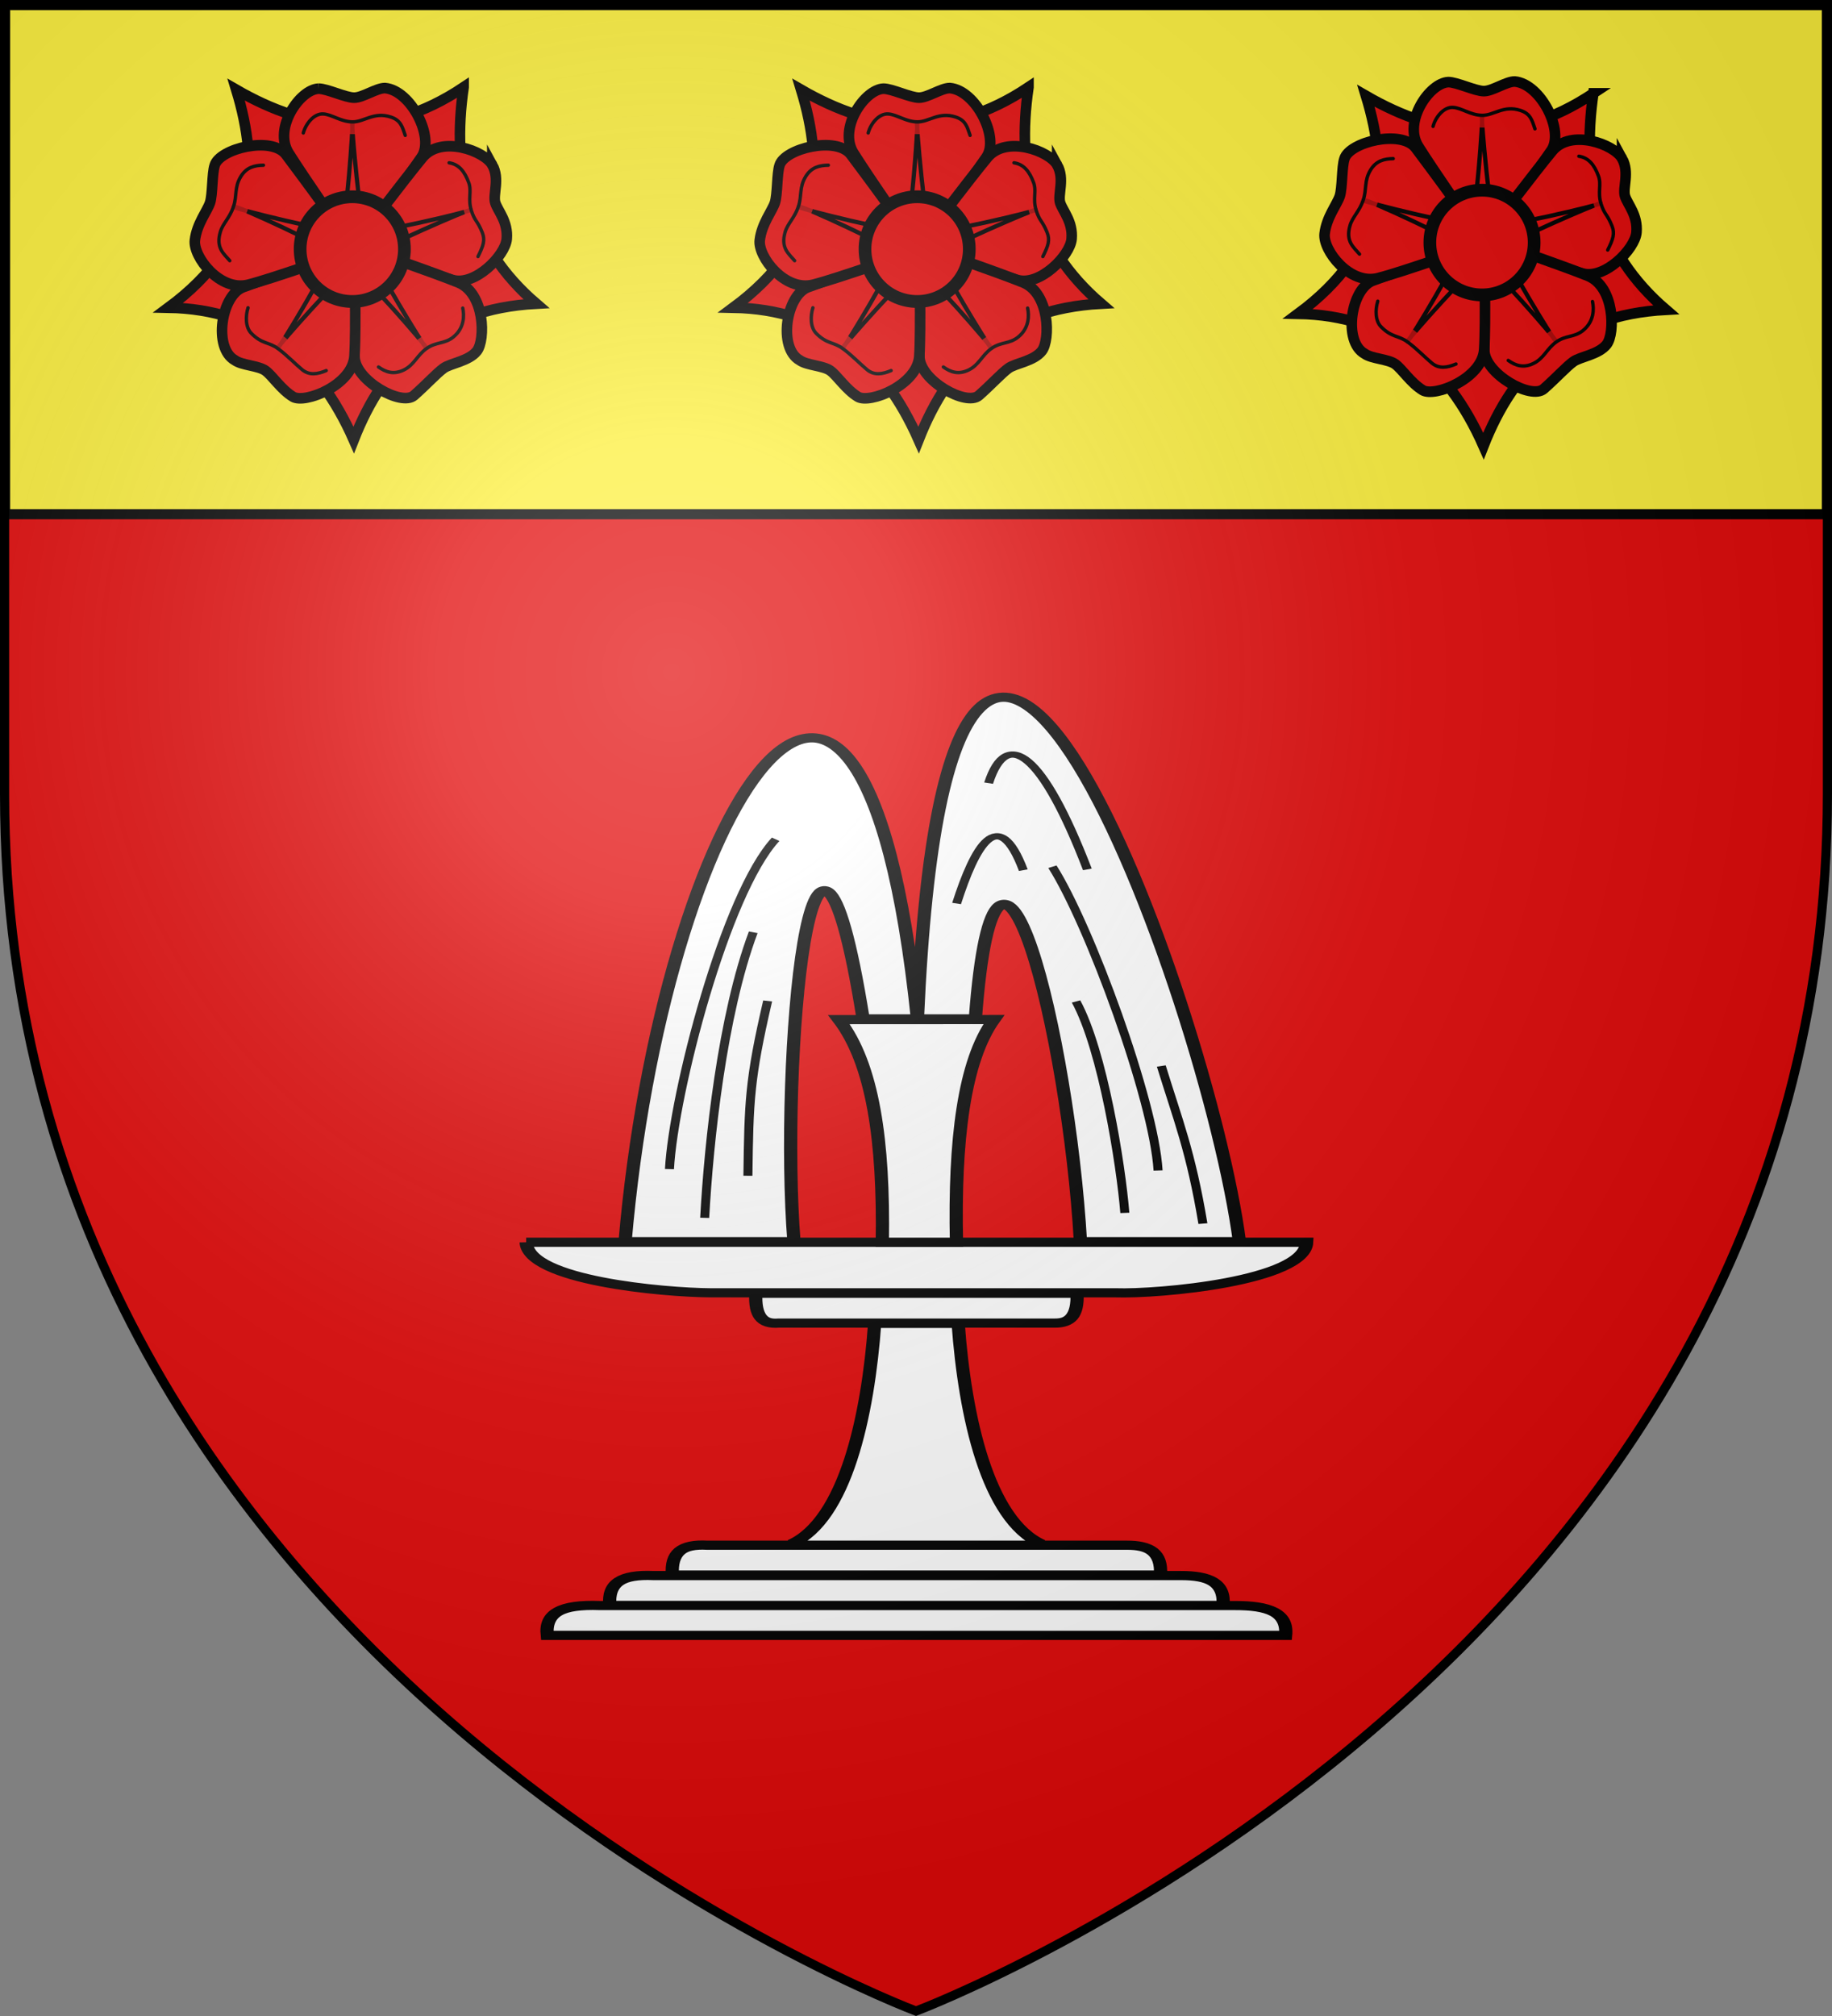 <?xml version="1.0" encoding="UTF-8" standalone="no"?>
<svg
   xmlns:dc="http://purl.org/dc/elements/1.1/"
   xmlns:cc="http://creativecommons.org/ns#"
   xmlns:rdf="http://www.w3.org/1999/02/22-rdf-syntax-ns#"
   xmlns:svg="http://www.w3.org/2000/svg"
   xmlns="http://www.w3.org/2000/svg"
   xmlns:xlink="http://www.w3.org/1999/xlink"
   xmlns:sodipodi="http://sodipodi.sourceforge.net/DTD/sodipodi-0.dtd"
   xmlns:inkscape="http://www.inkscape.org/namespaces/inkscape"
   width="600"
   height="660"
   viewBox="-300 -300 600 660"
   version="1.1"
   id="svg885"
   sodipodi:docname="Blason_famille_fr_d'Eygua.svg"
   inkscape:version="1.0 (4035a4fb49, 2020-05-01)"
   inkscape:export-filename="C:\Users\Patrick\image.png"
   inkscape:export-xdpi="144"
   inkscape:export-ydpi="144">
  <rect x="-300" y="-300" width="600" height="660" fill="#808080" stroke="none"/>
  <sodipodi:namedview
     inkscape:document-rotation="0"
     pagecolor="#ffffff"
     bordercolor="#666666"
     borderopacity="1"
     objecttolerance="10"
     gridtolerance="10"
     guidetolerance="10"
     inkscape:pageopacity="0"
     inkscape:pageshadow="2"
     inkscape:window-width="1920"
     inkscape:window-height="1001"
     id="namedview887"
     showgrid="false"
     inkscape:zoom="0.96588235"
     inkscape:cx="355.85524"
     inkscape:cy="332.45409"
     inkscape:window-x="-9"
     inkscape:window-y="-9"
     inkscape:window-maximized="1"
     inkscape:current-layer="layer3"
     showguides="true"
     inkscape:guide-bbox="true">
    <sodipodi:guide
       position="136.845,663.11"
       orientation="0,-1"
       id="guide3570" />
    <inkscape:grid
       type="xygrid"
       id="grid3640" />
  </sodipodi:namedview>
  <defs
     id="defs873">
    <radialGradient
       id="Gradient1"
       gradientUnits="userSpaceOnUse"
       cx="-80"
       cy="-80"
       r="405">
      <stop
         style="stop-color:#fff;stop-opacity:0.31"
         offset="0"
         id="stop862" />
      <stop
         style="stop-color:#fff;stop-opacity:0.25"
         offset="0.19"
         id="stop864" />
      <stop
         style="stop-color:#6b6b6b;stop-opacity:0.125"
         offset="0.6"
         id="stop866" />
      <stop
         style="stop-color:#000;stop-opacity:0.125"
         offset="1"
         id="stop868" />
    </radialGradient>
    <clipPath
       id="shield_cut">
      <path
         id="shield"
         d="M-298.5,-298.5 h597 v258.5 C 298.5,246.2 0,358.39 0,358.39 0,358.39 -298.5,246.2 -298.5,-40z" />
    </clipPath>
  </defs>
  <g
     id="layer4"
     inkscape:label="Fond écu"
     inkscape:groupmode="layer">
    <use
       xlink:href="#shield"
       fill="#e20909"
       id="use875"
       x="0"
       y="0"
       width="100%"
       height="100%"
       style="fill:#e20909" />
    <rect
       style="opacity:1;fill:#fcef3c;stroke:#000000;stroke-width:3.321;stroke-miterlimit:4;stroke-dasharray:none;stroke-opacity:1;paint-order:markers fill stroke"
       id="rect891"
       width="596.679"
       height="166.679"
       x="-298.339"
       y="-298.339" />
  </g>
  <g
     id="layer3"
     inkscape:label="Meubles"
     inkscape:groupmode="layer">
    <path
       id="path1981"
       d="M -3.255,-131.263"
       stroke-width="0.608"
       stroke="#000000"
       fill="#ffffff" />
    <g
       transform="matrix(0.259,0,0,0.26,156.393,-239.31)"
       id="g3534"
       style="display:inline;fill:#e20909">
      <circle
         r="26.739"
         cy="72.006"
         cx="111.901"
         style="fill:#e20909;fill-opacity:1;stroke:#333333;stroke-width:0.535;stroke-linecap:round;stroke-linejoin:round;stroke-miterlimit:4;stroke-dasharray:none;stroke-opacity:1"
         id="circle3502"
         inkscape:r_cx="true"
         inkscape:r_cy="true" />
      <circle
         r="157.759"
         cy="72.006"
         cx="111.901"
         style="fill:#e20909;fill-opacity:1;stroke:#333333;stroke-width:0.535;stroke-linecap:round;stroke-linejoin:round;stroke-miterlimit:4;stroke-dasharray:none;stroke-opacity:1"
         id="circle3504"
         inkscape:r_cx="true"
         inkscape:r_cy="true" />
      <path
         inkscape:connector-curvature="0"
         style="fill:#e20909;fill-opacity:1;stroke:#000000;stroke-width:13.369;stroke-linecap:round;stroke-linejoin:miter;stroke-miterlimit:4;stroke-dasharray:none;stroke-opacity:1;marker-start:none"
         d="m 252.695,-115.88 c -15.683,106.263 6.816,199.798 91.834,272.495 -125.139,6.781 -192.42,74.049 -230.788,171.542 C 68.087,225.306 -5.922,163.772 -120.727,161.68 -9.14,79.421 -4.985,-14.774 -34.849,-112.75 c 90.622,52.09 185.093,65.041 287.544,-3.131 z"
         id="path3506"
         sodipodi:nodetypes="cccccc"
         inkscape:r_cx="true"
         inkscape:r_cy="true" />
      <g
         transform="matrix(0.535,0,0,0.535,-144.792,-127.113)"
         id="g3518"
         inkscape:r_cx="true"
         inkscape:r_cy="true"
         style="fill:#e20909">
        <path
           inkscape:connector-curvature="0"
           sodipodi:nodetypes="cscsssc"
           id="path3508"
           d="m 400.097,-5.461 c 20.506,0 63.64,21.213 84.146,21.213 20.506,0 52.326,-22.627 72.832,-22.627 61.553,5.292 118.31,116.801 86.267,162.635 C 611.618,201.138 487.712,377.545 483.536,372.134 472.524,357.868 362.011,197.979 329.386,145.86 292.998,87.729 355.505,-3.624 400.097,-5.461 Z"
           style="fill:#e20909;fill-opacity:1;stroke:#000000;stroke-width:25;stroke-linecap:round;stroke-linejoin:miter;stroke-miterlimit:4;stroke-opacity:1"
           inkscape:r_cx="true"
           inkscape:r_cy="true" />
        <path
           inkscape:connector-curvature="0"
           inkscape:r_cy="true"
           inkscape:r_cx="true"
           style="fill:#e20909;fill-opacity:1;stroke:#000000;stroke-width:25;stroke-linecap:round;stroke-linejoin:miter;stroke-miterlimit:4;stroke-opacity:1"
           d="m 810.791,174.165 c 18.44,33.172 0.71,69.645 7.046,89.148 6.337,19.502 30.48,44.232 27.056,84.903 -3.314,39.356 -75.781,112.578 -129.008,96.348 C 662.659,428.333 474.825,378.411 478.679,372.768 488.844,357.887 606.758,203.374 646.244,156.24 690.286,103.669 792.351,140.992 810.791,174.165 Z"
           id="path3510"
           sodipodi:nodetypes="cszzssz" />
        <path
           inkscape:connector-curvature="0"
           sodipodi:nodetypes="cszsssz"
           id="path3512"
           d="m 774.558,611.754 c -18.888,24.312 -62.455,28.773 -79.044,40.827 -16.59,12.053 -39.8,37.651 -69.664,63.944 -29.864,26.293 -139.604,-35.016 -140.621,-90.931 -1.007,-55.359 -5.178,-263.67 1.381,-261.748 17.294,5.069 186.54,63.808 243.568,86.796 63.608,25.641 64.38,135.369 44.38,161.112 z"
           style="fill:#e20909;fill-opacity:1;stroke:#000000;stroke-width:25;stroke-linecap:round;stroke-linejoin:miter;stroke-miterlimit:4;stroke-opacity:1"
           inkscape:r_cx="true"
           inkscape:r_cy="true" />
        <path
           inkscape:connector-curvature="0"
           inkscape:r_cy="true"
           inkscape:r_cx="true"
           style="fill:#e20909;fill-opacity:1;stroke:#000000;stroke-width:25;stroke-linecap:round;stroke-linejoin:miter;stroke-miterlimit:4;stroke-opacity:1"
           d="m 339.581,719.623 c -28.081,-17.066 -48.334,-49.289 -64.924,-61.342 -16.59,-12.053 -55.633,-12.45 -72.222,-24.504 -51.88,-28.502 -32.567,-154.05 20.297,-172.297 52.338,-18.065 261.776,-97.935 261.974,-91.103 0.523,18.014 4.435,192.526 0.194,253.868 -4.73,68.418 -117.238,112.444 -145.318,95.378 z"
           id="path3514"
           sodipodi:nodetypes="cscsssz" />
        <path
           inkscape:connector-curvature="0"
           sodipodi:nodetypes="czcsssz"
           id="path3516"
           d="m 107.795,351.282 c 4.465,-38.793 29.469,-68.929 35.806,-88.431 6.337,-19.502 4.549,-68.071 10.886,-87.573 11.075,-39.764 135.033,-70.092 168.722,-25.454 33.354,44.194 165.55,221.528 159.114,223.828 -16.971,6.064 -189.043,67.417 -248.693,82.339 -66.531,16.644 -130.348,-65.495 -125.834,-104.709 z"
           style="fill:#e20909;fill-opacity:1;stroke:#000000;stroke-width:25;stroke-linecap:round;stroke-linejoin:miter;stroke-miterlimit:4;stroke-opacity:1"
           inkscape:r_cx="true"
           inkscape:r_cy="true" />
      </g>
      <path
         inkscape:connector-curvature="0"
         inkscape:r_cy="true"
         inkscape:r_cx="true"
         style="fill:#e20909;fill-opacity:1;stroke:#000000;stroke-width:5.348;stroke-linecap:round;stroke-linejoin:round;stroke-miterlimit:4;stroke-dasharray:none;stroke-opacity:1"
         d="m -37.837,18.882 c 0,2.139 129.416,34.226 135.833,29.413 5.883,-4.813 15.509,-134.764 13.904,-134.764 -1.604,0 10.696,130.486 15.509,135.833 4.813,5.883 134.764,-25.135 134.229,-26.739 -0.535,-1.604 -120.86,50.269 -123.534,56.686 -2.139,6.417 65.778,118.186 67.382,117.116 1.604,-1.07 -85.564,-100.538 -93.586,-100.003 -6.685,0 -95.19,98.399 -94.121,100.003 C 19.384,197.497 87.836,83.59 85.162,77.172 83.023,70.755 -35.698,16.208 -36.767,18.882 Z"
         id="path3520"
         sodipodi:nodetypes="czzzzzzzzzz" />
      <circle
         r="65.938"
         cy="72.006"
         cx="111.901"
         style="fill:#e20909;fill-opacity:1;stroke:#000000;stroke-width:16.043;stroke-linecap:butt;stroke-miterlimit:4;stroke-dasharray:none;stroke-opacity:1"
         id="circle3522"
         inkscape:r_cx="true"
         inkscape:r_cy="true" />
      <path
         inkscape:connector-curvature="0"
         sodipodi:nodetypes="cszsc"
         inkscape:r_cy="true"
         inkscape:r_cx="true"
         id="path3524"
         d="m 49.981,-74.263 c 3.08,-11.549 13.415,-24.642 25.23,-23.926 11.095,0.673 22.038,9.762 36.862,9.979 14.824,0.217 27.07,-13.151 48.517,-6.131 12.732,4.168 14.562,12.395 18.257,23.126"
         style="fill:#e20909;fill-opacity:0.75;fill-rule:evenodd;stroke:#000000;stroke-width:4.278;stroke-linecap:round;stroke-linejoin:miter;stroke-miterlimit:4;stroke-dasharray:none;stroke-opacity:1" />
      <path
         inkscape:connector-curvature="0"
         style="fill:#e20909;fill-opacity:0.75;fill-rule:evenodd;stroke:#000000;stroke-width:4.278;stroke-linecap:round;stroke-linejoin:miter;stroke-miterlimit:4;stroke-dasharray:none;stroke-opacity:1"
         d="m 234.359,-36.686 c 12.512,1.895 19.77,11.157 24.906,25.252 3.806,10.444 -1.297,20.245 3.077,34.411 4.374,14.166 7.612,12.504 13.897,28.03 3.877,9.578 1.524,16.518 -5.379,30.371"
         id="path3526"
         inkscape:r_cx="true"
         inkscape:r_cy="true"
         sodipodi:nodetypes="cszsc" />
      <path
         inkscape:connector-curvature="0"
         style="fill:#e20909;fill-opacity:0.75;fill-rule:evenodd;stroke:#000000;stroke-width:4.278;stroke-linecap:round;stroke-linejoin:miter;stroke-miterlimit:4;stroke-dasharray:none;stroke-opacity:1"
         d="m 251.592,146.259 c 1.999,9.215 2.196,24.961 -11.86,36.384 -11.117,9.034 -21.696,5.89 -33.817,14.428 -12.121,8.538 -15.587,20.694 -28.891,27.118 -12.83,6.196 -22.649,2.747 -31.946,-3.762"
         id="path3528"
         inkscape:r_cx="true"
         inkscape:r_cy="true"
         sodipodi:nodetypes="cszsc" />
      <path
         inkscape:connector-curvature="0"
         style="fill:#e20909;fill-opacity:0.75;fill-rule:evenodd;stroke:#000000;stroke-width:4.278;stroke-linecap:round;stroke-linejoin:miter;stroke-miterlimit:4;stroke-dasharray:none;stroke-opacity:1"
         d="m 78.962,224.941 c -10.838,4.531 -21.261,6.405 -30.398,-1.12 -8.581,-7.066 -18.426,-17.418 -30.291,-26.308 -11.865,-8.889 -20.378,-5.592 -34.146,-19.579 -7.248,-7.364 -7.387,-21.259 -4.069,-32.113"
         id="path3530"
         inkscape:r_cx="true"
         inkscape:r_cy="true"
         sodipodi:nodetypes="cszsc" />
      <path
         inkscape:connector-curvature="0"
         style="fill:#e20909;fill-opacity:0.75;fill-rule:evenodd;stroke:#000000;stroke-width:4.278;stroke-linecap:round;stroke-linejoin:miter;stroke-miterlimit:4;stroke-dasharray:none;stroke-opacity:1"
         d="M -43.023,86.559 C -50.682,77.651 -60.9,70.491 -54.964,50.384 -51.816,39.724 -43.165,32.784 -38.377,18.753 c 4.787,-14.031 0.854,-24.45 9.432,-38.313 7.115,-11.499 17.191,-13.912 28.538,-14.11"
         id="path3532"
         inkscape:r_cx="true"
         inkscape:r_cy="true"
         sodipodi:nodetypes="cszsc" />
    </g>
    <g
       style="display:inline;fill:#e20909"
       id="g3604"
       transform="matrix(0.259,0,0,0.26,-213.607,-241.31)">
      <circle
         inkscape:r_cy="true"
         inkscape:r_cx="true"
         id="circle3572"
         style="fill:#e20909;fill-opacity:1;stroke:#333333;stroke-width:0.535;stroke-linecap:round;stroke-linejoin:round;stroke-miterlimit:4;stroke-dasharray:none;stroke-opacity:1"
         cx="111.901"
         cy="87.956"
         r="26.739" />
      <circle
         inkscape:r_cy="true"
         inkscape:r_cx="true"
         id="circle3574"
         style="fill:#e20909;fill-opacity:1;stroke:#333333;stroke-width:0.535;stroke-linecap:round;stroke-linejoin:round;stroke-miterlimit:4;stroke-dasharray:none;stroke-opacity:1"
         cx="111.901"
         cy="87.956"
         r="157.759" />
      <path
         inkscape:r_cy="true"
         inkscape:r_cx="true"
         sodipodi:nodetypes="cccccc"
         id="path3576"
         d="m 252.695,-115.88 c -15.683,106.263 6.816,199.798 91.834,272.495 -125.139,6.781 -192.42,74.049 -230.788,171.542 C 68.087,225.306 -5.922,163.772 -120.727,161.68 -9.14,79.421 -4.985,-14.774 -34.849,-112.75 c 90.622,52.09 185.093,65.041 287.544,-3.131 z"
         style="fill:#e20909;fill-opacity:1;stroke:#000000;stroke-width:13.369;stroke-linecap:round;stroke-linejoin:miter;stroke-miterlimit:4;stroke-dasharray:none;stroke-opacity:1;marker-start:none"
         inkscape:connector-curvature="0" />
      <g
         style="fill:#e20909"
         inkscape:r_cy="true"
         inkscape:r_cx="true"
         id="g3588"
         transform="matrix(0.535,0,0,0.535,-144.792,-111.163)">
        <path
           inkscape:r_cy="true"
           inkscape:r_cx="true"
           style="fill:#e20909;fill-opacity:1;stroke:#000000;stroke-width:25;stroke-linecap:round;stroke-linejoin:miter;stroke-miterlimit:4;stroke-opacity:1"
           d="m 400.097,-5.461 c 20.506,0 63.64,21.213 84.146,21.213 20.506,0 52.326,-22.627 72.832,-22.627 61.553,5.292 118.31,116.801 86.267,162.635 C 611.618,201.138 487.712,377.545 483.536,372.134 472.524,357.868 362.011,197.979 329.386,145.86 292.998,87.729 355.505,-3.624 400.097,-5.461 Z"
           id="path3578"
           sodipodi:nodetypes="cscsssc"
           inkscape:connector-curvature="0" />
        <path
           sodipodi:nodetypes="cszzssz"
           id="path3580"
           d="m 810.791,174.165 c 18.44,33.172 0.71,69.645 7.046,89.148 6.337,19.502 30.48,44.232 27.056,84.903 -3.314,39.356 -75.781,112.578 -129.008,96.348 C 662.659,428.333 474.825,378.411 478.679,372.768 488.844,357.887 606.758,203.374 646.244,156.24 690.286,103.669 792.351,140.992 810.791,174.165 Z"
           style="fill:#e20909;fill-opacity:1;stroke:#000000;stroke-width:25;stroke-linecap:round;stroke-linejoin:miter;stroke-miterlimit:4;stroke-opacity:1"
           inkscape:r_cx="true"
           inkscape:r_cy="true"
           inkscape:connector-curvature="0" />
        <path
           inkscape:r_cy="true"
           inkscape:r_cx="true"
           style="fill:#e20909;fill-opacity:1;stroke:#000000;stroke-width:25;stroke-linecap:round;stroke-linejoin:miter;stroke-miterlimit:4;stroke-opacity:1"
           d="m 774.558,611.754 c -18.888,24.312 -62.455,28.773 -79.044,40.827 -16.59,12.053 -39.8,37.651 -69.664,63.944 -29.864,26.293 -139.604,-35.016 -140.621,-90.931 -1.007,-55.359 -5.178,-263.67 1.381,-261.748 17.294,5.069 186.54,63.808 243.568,86.796 63.608,25.641 64.38,135.369 44.38,161.112 z"
           id="path3582"
           sodipodi:nodetypes="cszsssz"
           inkscape:connector-curvature="0" />
        <path
           sodipodi:nodetypes="cscsssz"
           id="path3584"
           d="m 339.581,719.623 c -28.081,-17.066 -48.334,-49.289 -64.924,-61.342 -16.59,-12.053 -55.633,-12.45 -72.222,-24.504 -51.88,-28.502 -32.567,-154.05 20.297,-172.297 52.338,-18.065 261.776,-97.935 261.974,-91.103 0.523,18.014 4.435,192.526 0.194,253.868 -4.73,68.418 -117.238,112.444 -145.318,95.378 z"
           style="fill:#e20909;fill-opacity:1;stroke:#000000;stroke-width:25;stroke-linecap:round;stroke-linejoin:miter;stroke-miterlimit:4;stroke-opacity:1"
           inkscape:r_cx="true"
           inkscape:r_cy="true"
           inkscape:connector-curvature="0" />
        <path
           inkscape:r_cy="true"
           inkscape:r_cx="true"
           style="fill:#e20909;fill-opacity:1;stroke:#000000;stroke-width:25;stroke-linecap:round;stroke-linejoin:miter;stroke-miterlimit:4;stroke-opacity:1"
           d="m 107.795,351.282 c 4.465,-38.793 29.469,-68.929 35.806,-88.431 6.337,-19.502 4.549,-68.071 10.886,-87.573 11.075,-39.764 135.033,-70.092 168.722,-25.454 33.354,44.194 165.55,221.528 159.114,223.828 -16.971,6.064 -189.043,67.417 -248.693,82.339 -66.531,16.644 -130.348,-65.495 -125.834,-104.709 z"
           id="path3586"
           sodipodi:nodetypes="czcsssz"
           inkscape:connector-curvature="0" />
      </g>
      <path
         sodipodi:nodetypes="czzzzzzzzzz"
         id="path3590"
         d="m -37.837,34.831 c 0,2.139 129.416,34.226 135.833,29.413 5.883,-4.813 15.509,-134.764 13.904,-134.764 -1.604,0 10.696,130.486 15.509,135.833 4.813,5.883 134.764,-25.135 134.229,-26.739 -0.535,-1.604 -120.86,50.269 -123.534,56.686 -2.139,6.417 65.778,118.186 67.382,117.116 1.604,-1.07 -85.564,-100.538 -93.586,-100.003 -6.685,0 -95.19,98.399 -94.121,100.003 C 19.384,213.447 87.836,99.539 85.162,93.122 83.023,86.704 -35.698,32.157 -36.767,34.831 Z"
         style="fill:#e20909;fill-opacity:1;stroke:#000000;stroke-width:5.348;stroke-linecap:round;stroke-linejoin:round;stroke-miterlimit:4;stroke-dasharray:none;stroke-opacity:1"
         inkscape:r_cx="true"
         inkscape:r_cy="true"
         inkscape:connector-curvature="0" />
      <circle
         inkscape:r_cy="true"
         inkscape:r_cx="true"
         id="circle3592"
         style="fill:#e20909;fill-opacity:1;stroke:#000000;stroke-width:16.043;stroke-linecap:butt;stroke-miterlimit:4;stroke-dasharray:none;stroke-opacity:1"
         cx="111.901"
         cy="87.956"
         r="65.938" />
      <path
         style="fill:#e20909;fill-opacity:0.75;fill-rule:evenodd;stroke:#000000;stroke-width:4.278;stroke-linecap:round;stroke-linejoin:miter;stroke-miterlimit:4;stroke-dasharray:none;stroke-opacity:1"
         d="m 49.981,-58.314 c 3.08,-11.549 13.415,-24.642 25.23,-23.926 11.095,0.673 22.038,9.762 36.862,9.979 14.824,0.217 27.07,-13.151 48.517,-6.131 12.732,4.168 14.562,12.395 18.257,23.126"
         id="path3594"
         inkscape:r_cx="true"
         inkscape:r_cy="true"
         sodipodi:nodetypes="cszsc"
         inkscape:connector-curvature="0" />
      <path
         sodipodi:nodetypes="cszsc"
         inkscape:r_cy="true"
         inkscape:r_cx="true"
         id="path3596"
         d="m 234.359,-20.736 c 12.512,1.895 19.77,11.157 24.906,25.252 3.806,10.444 -1.297,20.245 3.077,34.411 4.374,14.166 7.612,12.504 13.897,28.03 3.877,9.578 1.524,16.518 -5.379,30.371"
         style="fill:#e20909;fill-opacity:0.75;fill-rule:evenodd;stroke:#000000;stroke-width:4.278;stroke-linecap:round;stroke-linejoin:miter;stroke-miterlimit:4;stroke-dasharray:none;stroke-opacity:1"
         inkscape:connector-curvature="0" />
      <path
         sodipodi:nodetypes="cszsc"
         inkscape:r_cy="true"
         inkscape:r_cx="true"
         id="path3598"
         d="m 251.592,162.208 c 1.999,9.215 2.196,24.961 -11.86,36.384 -11.117,9.034 -21.696,5.89 -33.817,14.428 -12.121,8.538 -15.587,20.694 -28.891,27.118 -12.83,6.196 -22.649,2.747 -31.946,-3.762"
         style="fill:#e20909;fill-opacity:0.75;fill-rule:evenodd;stroke:#000000;stroke-width:4.278;stroke-linecap:round;stroke-linejoin:miter;stroke-miterlimit:4;stroke-dasharray:none;stroke-opacity:1"
         inkscape:connector-curvature="0" />
      <path
         sodipodi:nodetypes="cszsc"
         inkscape:r_cy="true"
         inkscape:r_cx="true"
         id="path3600"
         d="m 78.962,240.89 c -10.838,4.531 -21.261,6.405 -30.398,-1.12 -8.581,-7.066 -18.426,-17.418 -30.291,-26.308 -11.865,-8.889 -20.378,-5.592 -34.146,-19.579 -7.248,-7.364 -7.387,-21.259 -4.069,-32.113"
         style="fill:#e20909;fill-opacity:0.75;fill-rule:evenodd;stroke:#000000;stroke-width:4.278;stroke-linecap:round;stroke-linejoin:miter;stroke-miterlimit:4;stroke-dasharray:none;stroke-opacity:1"
         inkscape:connector-curvature="0" />
      <path
         sodipodi:nodetypes="cszsc"
         inkscape:r_cy="true"
         inkscape:r_cx="true"
         id="path3602"
         d="m -43.023,102.508 c -7.659,-8.908 -17.877,-16.068 -11.94,-36.175 3.148,-10.661 11.799,-17.6 16.586,-31.631 4.787,-14.031 0.854,-24.45 9.432,-38.313 7.115,-11.499 17.191,-13.912 28.538,-14.11"
         style="fill:#e20909;fill-opacity:0.75;fill-rule:evenodd;stroke:#000000;stroke-width:4.278;stroke-linecap:round;stroke-linejoin:miter;stroke-miterlimit:4;stroke-dasharray:none;stroke-opacity:1"
         inkscape:connector-curvature="0" />
    </g>
    <g
       transform="matrix(0.259,0,0,0.26,-28.607,-241.31)"
       id="g3638"
       style="display:inline;fill:#e20909">
      <circle
         r="26.739"
         cy="87.956"
         cx="111.901"
         style="fill:#e20909;fill-opacity:1;stroke:#333333;stroke-width:0.535;stroke-linecap:round;stroke-linejoin:round;stroke-miterlimit:4;stroke-dasharray:none;stroke-opacity:1"
         id="circle3606"
         inkscape:r_cx="true"
         inkscape:r_cy="true" />
      <circle
         r="157.759"
         cy="87.956"
         cx="111.901"
         style="fill:#e20909;fill-opacity:1;stroke:#333333;stroke-width:0.535;stroke-linecap:round;stroke-linejoin:round;stroke-miterlimit:4;stroke-dasharray:none;stroke-opacity:1"
         id="circle3608"
         inkscape:r_cx="true"
         inkscape:r_cy="true" />
      <path
         inkscape:connector-curvature="0"
         style="fill:#e20909;fill-opacity:1;stroke:#000000;stroke-width:13.369;stroke-linecap:round;stroke-linejoin:miter;stroke-miterlimit:4;stroke-dasharray:none;stroke-opacity:1;marker-start:none"
         d="m 252.695,-115.88 c -15.683,106.263 6.816,199.798 91.834,272.495 -125.139,6.781 -192.42,74.049 -230.788,171.542 C 68.087,225.306 -5.922,163.772 -120.727,161.68 -9.14,79.421 -4.985,-14.774 -34.849,-112.75 c 90.622,52.09 185.093,65.041 287.544,-3.131 z"
         id="path3610"
         sodipodi:nodetypes="cccccc"
         inkscape:r_cx="true"
         inkscape:r_cy="true" />
      <g
         transform="matrix(0.535,0,0,0.535,-144.792,-111.163)"
         id="g3622"
         inkscape:r_cx="true"
         inkscape:r_cy="true"
         style="fill:#e20909">
        <path
           inkscape:connector-curvature="0"
           sodipodi:nodetypes="cscsssc"
           id="path3612"
           d="m 400.097,-5.461 c 20.506,0 63.64,21.213 84.146,21.213 20.506,0 52.326,-22.627 72.832,-22.627 61.553,5.292 118.31,116.801 86.267,162.635 C 611.618,201.138 487.712,377.545 483.536,372.134 472.524,357.868 362.011,197.979 329.386,145.86 292.998,87.729 355.505,-3.624 400.097,-5.461 Z"
           style="fill:#e20909;fill-opacity:1;stroke:#000000;stroke-width:25;stroke-linecap:round;stroke-linejoin:miter;stroke-miterlimit:4;stroke-opacity:1"
           inkscape:r_cx="true"
           inkscape:r_cy="true" />
        <path
           inkscape:connector-curvature="0"
           inkscape:r_cy="true"
           inkscape:r_cx="true"
           style="fill:#e20909;fill-opacity:1;stroke:#000000;stroke-width:25;stroke-linecap:round;stroke-linejoin:miter;stroke-miterlimit:4;stroke-opacity:1"
           d="m 810.791,174.165 c 18.44,33.172 0.71,69.645 7.046,89.148 6.337,19.502 30.48,44.232 27.056,84.903 -3.314,39.356 -75.781,112.578 -129.008,96.348 C 662.659,428.333 474.825,378.411 478.679,372.768 488.844,357.887 606.758,203.374 646.244,156.24 690.286,103.669 792.351,140.992 810.791,174.165 Z"
           id="path3614"
           sodipodi:nodetypes="cszzssz" />
        <path
           inkscape:connector-curvature="0"
           sodipodi:nodetypes="cszsssz"
           id="path3616"
           d="m 774.558,611.754 c -18.888,24.312 -62.455,28.773 -79.044,40.827 -16.59,12.053 -39.8,37.651 -69.664,63.944 -29.864,26.293 -139.604,-35.016 -140.621,-90.931 -1.007,-55.359 -5.178,-263.67 1.381,-261.748 17.294,5.069 186.54,63.808 243.568,86.796 63.608,25.641 64.38,135.369 44.38,161.112 z"
           style="fill:#e20909;fill-opacity:1;stroke:#000000;stroke-width:25;stroke-linecap:round;stroke-linejoin:miter;stroke-miterlimit:4;stroke-opacity:1"
           inkscape:r_cx="true"
           inkscape:r_cy="true" />
        <path
           inkscape:connector-curvature="0"
           inkscape:r_cy="true"
           inkscape:r_cx="true"
           style="fill:#e20909;fill-opacity:1;stroke:#000000;stroke-width:25;stroke-linecap:round;stroke-linejoin:miter;stroke-miterlimit:4;stroke-opacity:1"
           d="m 339.581,719.623 c -28.081,-17.066 -48.334,-49.289 -64.924,-61.342 -16.59,-12.053 -55.633,-12.45 -72.222,-24.504 -51.88,-28.502 -32.567,-154.05 20.297,-172.297 52.338,-18.065 261.776,-97.935 261.974,-91.103 0.523,18.014 4.435,192.526 0.194,253.868 -4.73,68.418 -117.238,112.444 -145.318,95.378 z"
           id="path3618"
           sodipodi:nodetypes="cscsssz" />
        <path
           inkscape:connector-curvature="0"
           sodipodi:nodetypes="czcsssz"
           id="path3620"
           d="m 107.795,351.282 c 4.465,-38.793 29.469,-68.929 35.806,-88.431 6.337,-19.502 4.549,-68.071 10.886,-87.573 11.075,-39.764 135.033,-70.092 168.722,-25.454 33.354,44.194 165.55,221.528 159.114,223.828 -16.971,6.064 -189.043,67.417 -248.693,82.339 -66.531,16.644 -130.348,-65.495 -125.834,-104.709 z"
           style="fill:#e20909;fill-opacity:1;stroke:#000000;stroke-width:25;stroke-linecap:round;stroke-linejoin:miter;stroke-miterlimit:4;stroke-opacity:1"
           inkscape:r_cx="true"
           inkscape:r_cy="true" />
      </g>
      <path
         inkscape:connector-curvature="0"
         inkscape:r_cy="true"
         inkscape:r_cx="true"
         style="fill:#e20909;fill-opacity:1;stroke:#000000;stroke-width:5.348;stroke-linecap:round;stroke-linejoin:round;stroke-miterlimit:4;stroke-dasharray:none;stroke-opacity:1"
         d="m -37.837,34.831 c 0,2.139 129.416,34.226 135.833,29.413 5.883,-4.813 15.509,-134.764 13.904,-134.764 -1.604,0 10.696,130.486 15.509,135.833 4.813,5.883 134.764,-25.135 134.229,-26.739 -0.535,-1.604 -120.86,50.269 -123.534,56.686 -2.139,6.417 65.778,118.186 67.382,117.116 1.604,-1.07 -85.564,-100.538 -93.586,-100.003 -6.685,0 -95.19,98.399 -94.121,100.003 C 19.384,213.447 87.836,99.539 85.162,93.122 83.023,86.704 -35.698,32.157 -36.767,34.831 Z"
         id="path3624"
         sodipodi:nodetypes="czzzzzzzzzz" />
      <circle
         r="65.938"
         cy="87.956"
         cx="111.901"
         style="fill:#e20909;fill-opacity:1;stroke:#000000;stroke-width:16.043;stroke-linecap:butt;stroke-miterlimit:4;stroke-dasharray:none;stroke-opacity:1"
         id="circle3626"
         inkscape:r_cx="true"
         inkscape:r_cy="true" />
      <path
         inkscape:connector-curvature="0"
         sodipodi:nodetypes="cszsc"
         inkscape:r_cy="true"
         inkscape:r_cx="true"
         id="path3628"
         d="m 49.981,-58.314 c 3.08,-11.549 13.415,-24.642 25.23,-23.926 11.095,0.673 22.038,9.762 36.862,9.979 14.824,0.217 27.07,-13.151 48.517,-6.131 12.732,4.168 14.562,12.395 18.257,23.126"
         style="fill:#e20909;fill-opacity:0.75;fill-rule:evenodd;stroke:#000000;stroke-width:4.278;stroke-linecap:round;stroke-linejoin:miter;stroke-miterlimit:4;stroke-dasharray:none;stroke-opacity:1" />
      <path
         inkscape:connector-curvature="0"
         style="fill:#e20909;fill-opacity:0.75;fill-rule:evenodd;stroke:#000000;stroke-width:4.278;stroke-linecap:round;stroke-linejoin:miter;stroke-miterlimit:4;stroke-dasharray:none;stroke-opacity:1"
         d="m 234.359,-20.736 c 12.512,1.895 19.77,11.157 24.906,25.252 3.806,10.444 -1.297,20.245 3.077,34.411 4.374,14.166 7.612,12.504 13.897,28.03 3.877,9.578 1.524,16.518 -5.379,30.371"
         id="path3630"
         inkscape:r_cx="true"
         inkscape:r_cy="true"
         sodipodi:nodetypes="cszsc" />
      <path
         inkscape:connector-curvature="0"
         style="fill:#e20909;fill-opacity:0.75;fill-rule:evenodd;stroke:#000000;stroke-width:4.278;stroke-linecap:round;stroke-linejoin:miter;stroke-miterlimit:4;stroke-dasharray:none;stroke-opacity:1"
         d="m 251.592,162.208 c 1.999,9.215 2.196,24.961 -11.86,36.384 -11.117,9.034 -21.696,5.89 -33.817,14.428 -12.121,8.538 -15.587,20.694 -28.891,27.118 -12.83,6.196 -22.649,2.747 -31.946,-3.762"
         id="path3632"
         inkscape:r_cx="true"
         inkscape:r_cy="true"
         sodipodi:nodetypes="cszsc" />
      <path
         inkscape:connector-curvature="0"
         style="fill:#e20909;fill-opacity:0.75;fill-rule:evenodd;stroke:#000000;stroke-width:4.278;stroke-linecap:round;stroke-linejoin:miter;stroke-miterlimit:4;stroke-dasharray:none;stroke-opacity:1"
         d="m 78.962,240.89 c -10.838,4.531 -21.261,6.405 -30.398,-1.12 -8.581,-7.066 -18.426,-17.418 -30.291,-26.308 -11.865,-8.889 -20.378,-5.592 -34.146,-19.579 -7.248,-7.364 -7.387,-21.259 -4.069,-32.113"
         id="path3634"
         inkscape:r_cx="true"
         inkscape:r_cy="true"
         sodipodi:nodetypes="cszsc" />
      <path
         inkscape:connector-curvature="0"
         style="fill:#e20909;fill-opacity:0.75;fill-rule:evenodd;stroke:#000000;stroke-width:4.278;stroke-linecap:round;stroke-linejoin:miter;stroke-miterlimit:4;stroke-dasharray:none;stroke-opacity:1"
         d="m -43.023,102.508 c -7.659,-8.908 -17.877,-16.068 -11.94,-36.175 3.148,-10.661 11.799,-17.6 16.586,-31.631 4.787,-14.031 0.854,-24.45 9.432,-38.313 7.115,-11.499 17.191,-13.912 28.538,-14.11"
         id="path3636"
         inkscape:r_cx="true"
         inkscape:r_cy="true"
         sodipodi:nodetypes="cszsc" />
    </g>
    <g
       transform="matrix(1.367,0,0,0.947,-409.963,-298.245)"
       id="g2344"
       style="display:inline;fill:#ffffff;stroke-width:1.056">
      <g
         style="fill:#ffffff;stroke-width:1.056"
         id="g2340"
         transform="translate(2.578,0.18)">
        <path
           d="m 208.978,563.32 h 176.9 c 0.549,-7.879 -4.07,-10.341 -12.232,-10.312 H 221.616 c -9.325,-0.485 -13.216,2.576 -12.639,10.312 z m 14.991,-10.363 h 146.917 c 0.456,-7.879 -3.38,-10.341 -10.158,-10.312 H 234.465 c -7.745,-0.485 -10.976,2.576 -10.497,10.312 z m 103.454,-21.2 c -12.966,-8.316 -18.385,-44.183 -20,-76.289 h -20 c -1.615,32.106 -7.034,67.973 -20,76.289 m -28.463,10.707 h 116.934 c 0.363,-7.879 -2.69,-10.341 -8.085,-10.312 H 247.313 c -6.164,-0.485 -8.736,2.576 -8.354,10.312 z m 19.987,-97.407 h 76.957 c 0.239,7.879 -1.771,10.341 -5.321,10.312 H 264.444 c -4.057,0.485 -5.749,-2.576 -5.498,-10.312 z m -55.024,-17.639 h 187 c -0.394,13.463 -35.523,17.982 -45.8,17.48 h -96.998 c -11.248,-0.111 -43.817,-4.253 -44.201,-17.48 z"
           style="fill:#ffffff;fill-opacity:1;fill-rule:evenodd;stroke:#000000;stroke-width:3.168;stroke-linecap:butt;stroke-linejoin:miter;stroke-miterlimit:4;stroke-opacity:1"
           id="path7576" />
        <path
           inkscape:transform-center-y="51.309612"
           inkscape:transform-center-x="-21.023756"
           sodipodi:nodetypes="ccccc"
           id="polygon35"
           d="m 289.254,427.408 c 0.37,-34.758 -2.216,-61.601 -10.403,-76.953 l 37.142,-0.029 c -7.189,14.317 -9.494,41.836 -8.977,76.982 z"
           style="display:inline;fill:#ffffff;fill-opacity:1;stroke:#000000;stroke-width:3.168;stroke-miterlimit:4;stroke-dasharray:none" />
      </g>
      <g
         id="g8079"
         transform="translate(6.434,0.912)"
         style="fill:#ffffff;stroke-width:1.056">
        <path
           inkscape:transform-center-x="-22.578821"
           inkscape:transform-center-y="-4.0978341"
           sodipodi:nodetypes="cccccccc"
           id="polygon37"
           d="m 264.225,426.488 c -3.328,-60.744 4.176,-188.966 16.573,-77.021 h 26.886 c 5.043,-97.264 22.36,6.618 25.182,77.021 h 38.091 C 363.381,343.407 301.5,96.123 293.808,349.467 280.238,161.836 232.682,278.335 223.766,426.488 Z"
           style="display:inline;fill:#ffffff;stroke:#000000;stroke-width:3.168;stroke-miterlimit:4;stroke-dasharray:none" />
        <path
           inkscape:transform-center-y="12.893941"
           inkscape:transform-center-x="-64.023261"
           sodipodi:nodetypes="cc"
           d="m 326.147,296.863 c 8.874,20.16 24.282,80.662 25.317,105.007"
           id="path9484"
           style="display:inline;fill:#ffffff;stroke:#000000;stroke-width:2.159" />
        <path
           inkscape:transform-center-y="43.514951"
           inkscape:transform-center-x="-62.872386"
           sodipodi:nodetypes="cc"
           d="m 331.809,343.441 c 6.412,16.951 10.753,56.434 11.69,73.093"
           id="path9486"
           style="display:inline;fill:#ffffff;stroke:#000000;stroke-width:2.159" />
        <path
           inkscape:transform-center-y="56.528876"
           inkscape:transform-center-x="-82.437106"
           sodipodi:nodetypes="cc"
           d="m 352.233,365.76 c 4.011,18.797 7.083,29.521 9.972,54.482"
           id="path9488"
           style="display:inline;fill:#ffffff;stroke:#000000;stroke-width:2.159" />
        <path
           inkscape:transform-center-y="7.9180258"
           inkscape:transform-center-x="27.662394"
           sodipodi:nodetypes="cc"
           d="m 259.841,287.378 c -12.033,18.69 -24.445,87.652 -25.442,114.025"
           id="path9490"
           style="display:inline;fill:#ffffff;stroke:#000000;stroke-width:2.159" />
        <path
           inkscape:transform-center-y="32.414826"
           inkscape:transform-center-x="26.127874"
           sodipodi:nodetypes="cc"
           d="m 254.47,319.53 c -7.43,28.642 -10.635,72.341 -11.632,98.714"
           id="path9492"
           style="display:inline;fill:#ffffff;stroke:#000000;stroke-width:2.159" />
        <path
           inkscape:transform-center-y="37.007971"
           inkscape:transform-center-x="19.222709"
           sodipodi:nodetypes="cc"
           d="m 257.923,343.262 c -4.361,27.111 -4.497,34.83 -4.727,60.438"
           id="path9494"
           style="display:inline;fill:#ffffff;stroke:#000000;stroke-width:2.159" />
        <path
           inkscape:transform-center-y="-38.510549"
           inkscape:transform-center-x="-36.402451"
           sodipodi:nodetypes="cc"
           d="m 303.19,309.578 c 4.382,-19.65 9.944,-34.639 15.989,-11.521"
           id="path9496"
           style="display:inline;fill:#ffffff;stroke:#000000;stroke-width:2.159" />
        <path
           inkscape:transform-center-y="-58.533833"
           inkscape:transform-center-x="-47.911141"
           sodipodi:nodetypes="cc"
           d="m 310.862,267.972 c 4.382,-19.65 13.013,-10.142 23.662,29.817"
           id="path9498"
           style="display:inline;fill:#ffffff;stroke:#000000;stroke-width:2.159" />
      </g>
    </g>
  </g>
  <g
     id="layer2"
     inkscape:label="Reflet final"
     inkscape:groupmode="layer"
     sodipodi:insensitive="true">
    <use
       xlink:href="#shield"
       fill="url(#Gradient1)"
       id="use879" />
  </g>
  <g
     id="layer1"
     inkscape:label="Contour final"
     inkscape:groupmode="layer"
     sodipodi:insensitive="true">
    <use
       xlink:href="#shield"
       style="opacity:1;fill:none;stroke:#000000;stroke-width:3"
       id="use882"
       x="0"
       y="0"
       width="100%"
       height="100%"
       sodipodi:insensitive="true" />
  </g>
</svg>
